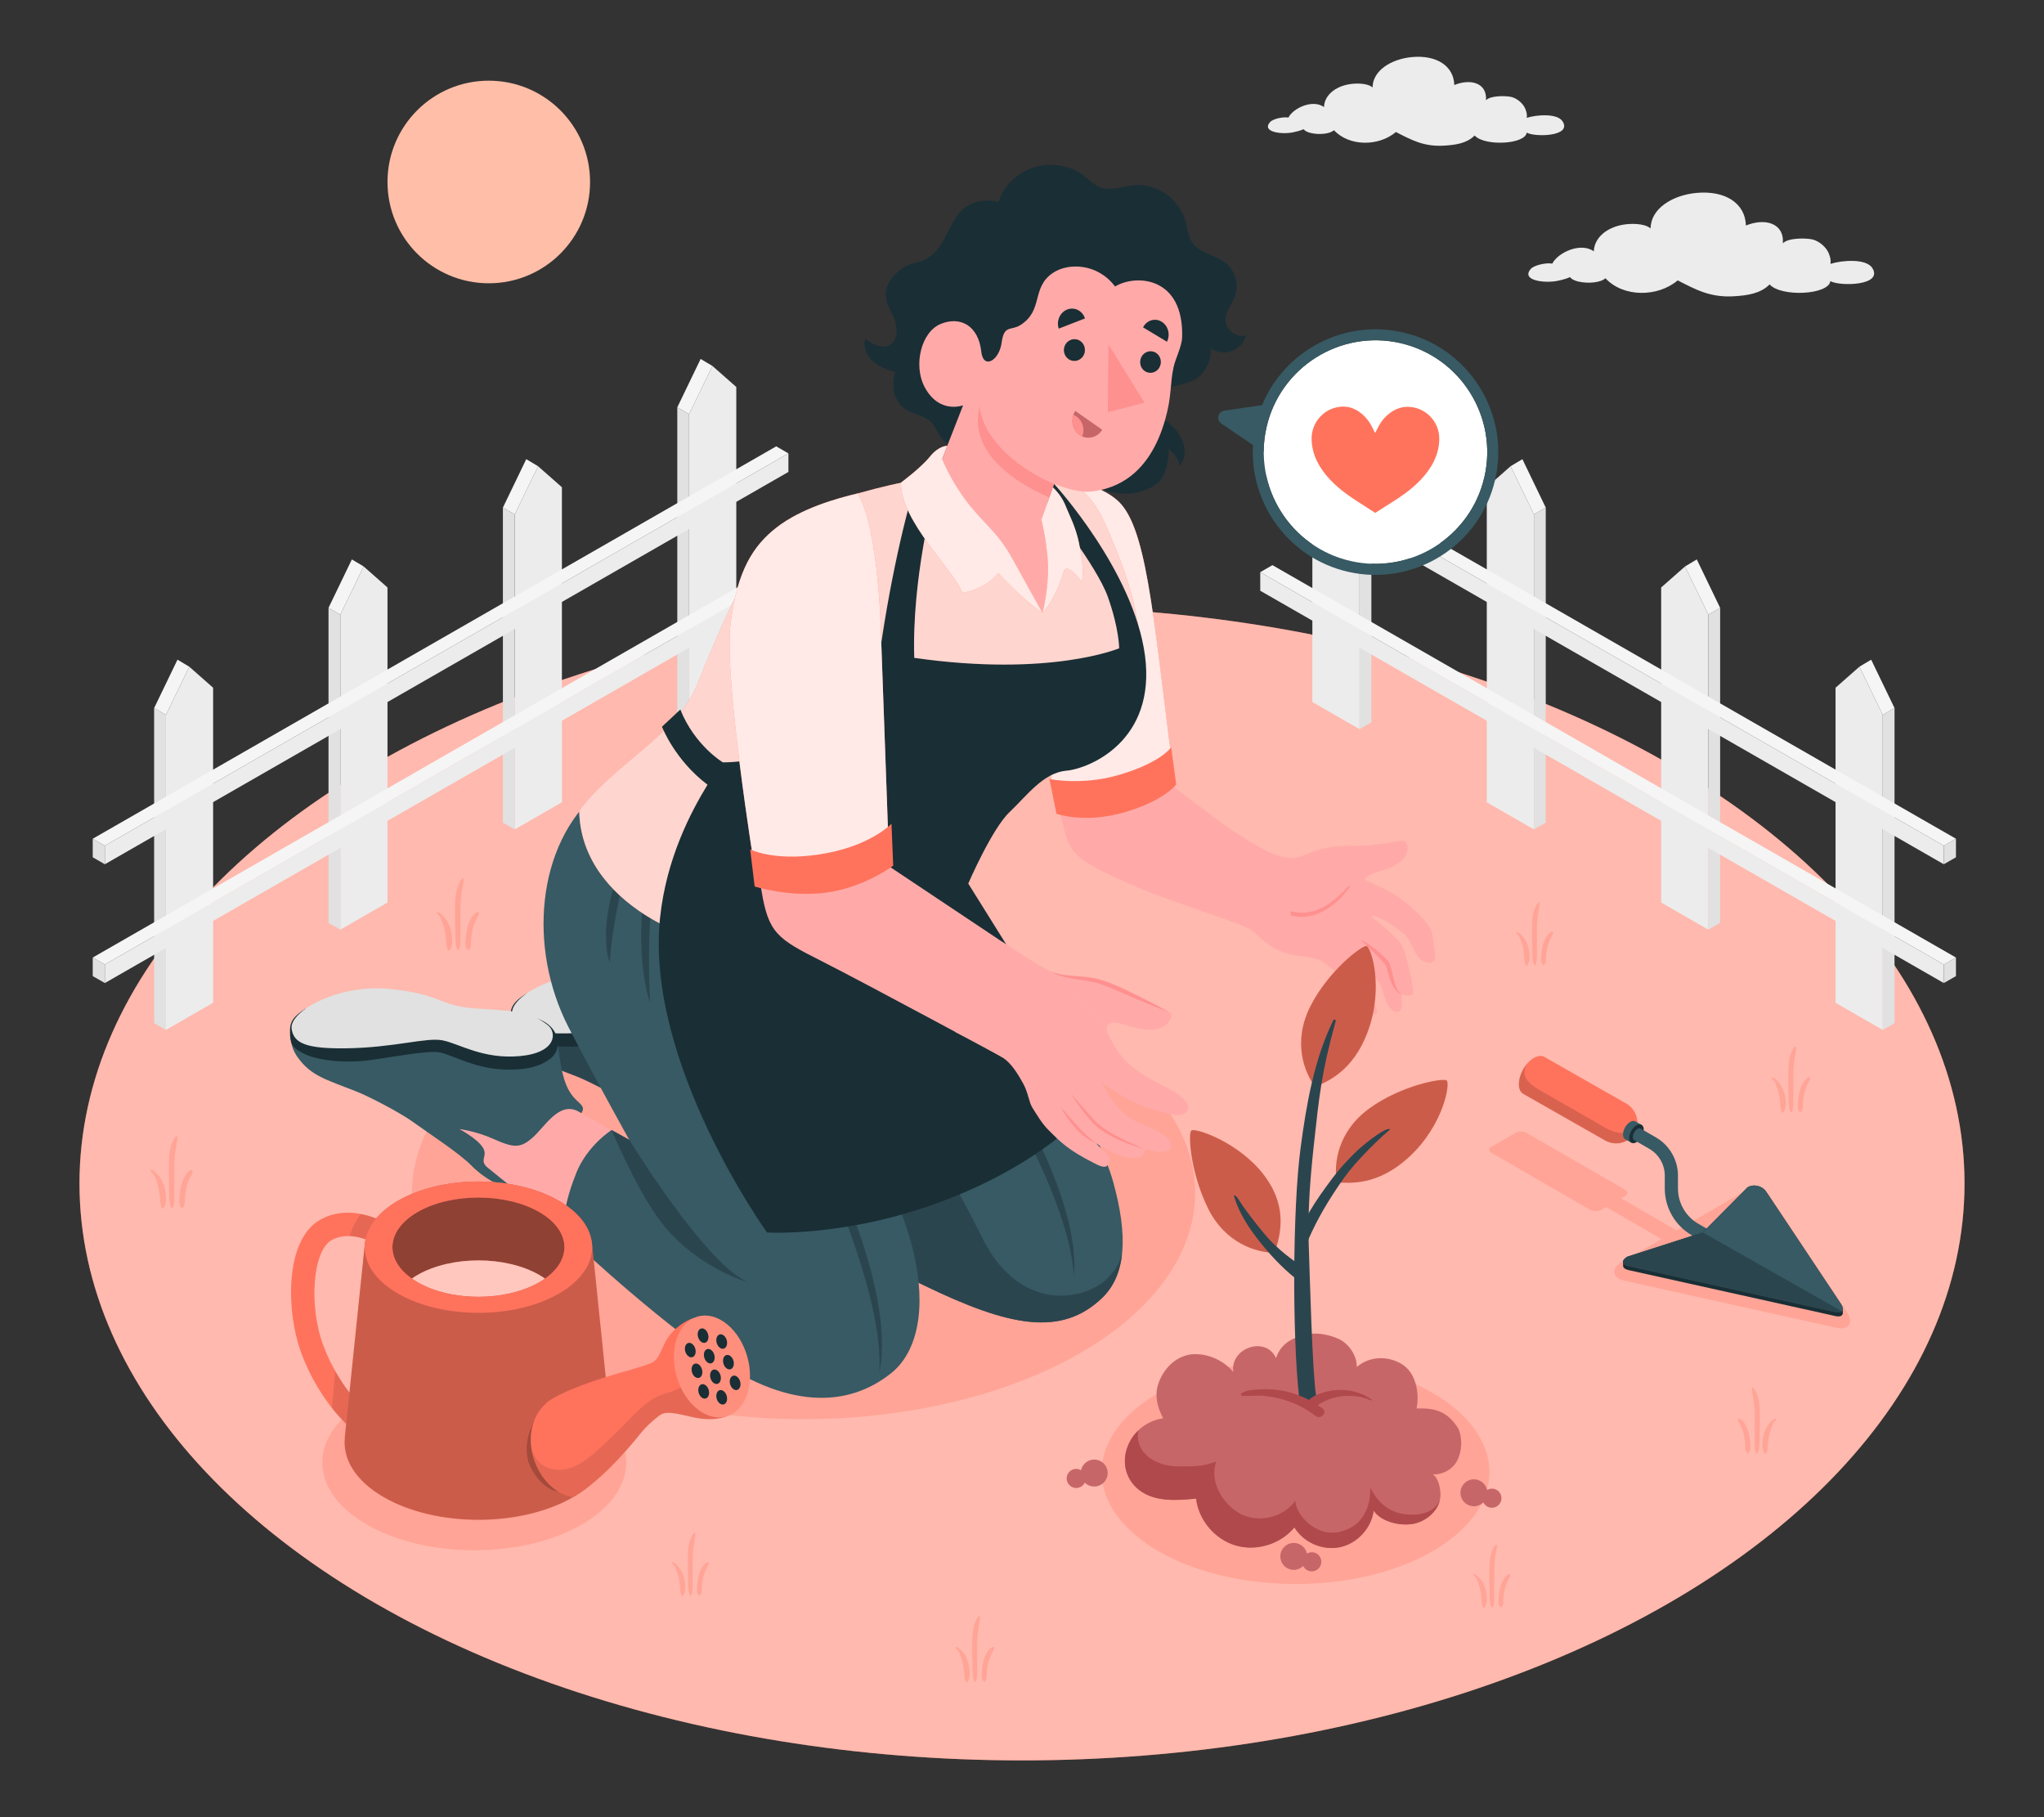 <?xml version="1.0" encoding="UTF-8"?>
<svg id="Layer_2" data-name="Layer 2" xmlns="http://www.w3.org/2000/svg" viewBox="0 0 540 480">
  <rect x="0" y="0" width="540" height="480" fill="#333333" stroke="none"/>
  <defs>
    <style>
      .cls-1 {
        fill: #b0494c;
      }

      .cls-1, .cls-2, .cls-3, .cls-4, .cls-5, .cls-6, .cls-7, .cls-8, .cls-9, .cls-10, .cls-11, .cls-12, .cls-13, .cls-14, .cls-15, .cls-16, .cls-17, .cls-18, .cls-19, .cls-20, .cls-21, .cls-22, .cls-23, .cls-24 {
        stroke-width: 0px;
      }

      .cls-2 {
        opacity: .85;
      }

      .cls-2, .cls-11, .cls-18, .cls-19, .cls-21, .cls-23 {
        fill: #fff;
      }

      .cls-3, .cls-5 {
        fill: #ff735d;
      }

      .cls-4 {
        fill: #375a64;
      }

      .cls-5, .cls-10, .cls-25 {
        opacity: .3;
      }

      .cls-6 {
        fill: #e1e1e1;
      }

      .cls-7 {
        fill: #ececec;
      }

      .cls-8 {
        fill: #ffbea7;
      }

      .cls-9 {
        fill: #2b454e;
      }

      .cls-11 {
        opacity: .5;
      }

      .cls-12 {
        fill: #c76668;
      }

      .cls-13 {
        fill: #f5f5f5;
      }

      .cls-14 {
        fill: none;
      }

      .cls-15, .cls-23 {
        opacity: .2;
      }

      .cls-16 {
        fill: #1a2e35;
      }

      .cls-17 {
        fill: #ff9090;
      }

      .cls-19 {
        opacity: .6;
      }

      .cls-20 {
        fill: #ffaaa8;
      }

      .cls-21 {
        opacity: .7;
      }

      .cls-22 {
        opacity: .15;
      }

      .cls-24 {
        opacity: .1;
      }
    </style>
  </defs>
  <g id="Layer_2-2" data-name="Layer 2">
    <g>
      <g>
        <g id="Field">
          <ellipse id="Grass" class="cls-3" cx="270" cy="312.62" rx="249" ry="152.38"/>
          <ellipse id="Grass-2" data-name="Grass" class="cls-11" cx="270" cy="312.62" rx="249" ry="152.38"/>
          <g class="cls-25">
            <g>
              <path class="cls-3" d="M43.33,313.25c-.28-.86-.65-1.71-1.21-2.43-.34-.44-.73-.84-1.15-1.2-.27-.23-.68-.62-1.06-.52-.11.03-.11.25-.05.32.25.34.63.56.85.92.19.3.29.66.41.99.32.88.64,1.77.81,2.7.17.85.29,1.69.35,2.55.03.43.06.84.11,1.27.05.42.16.75.29,1.15.04.13.27.36.41.21.75-.81.8-2.04.77-3.09-.04-.98-.23-1.94-.53-2.87Z"/>
              <path class="cls-3" d="M46.47,300.19c-1.82,2.24-1.83,5.49-1.85,8.25-.01,1.66,0,3.33.05,4.99.06,1.71-.09,3.7.45,5.33.06.19.44.56.57.21.53-1.46.33-3.39.36-4.93.03-1.64-.01-3.27-.01-4.91,0-1.48.05-2.96.22-4.43.16-1.39.47-2.75.65-4.13.02-.17-.26-.61-.45-.38Z"/>
              <path class="cls-3" d="M50.71,309.02c-.94.18-1.62,1.25-2.04,2.04-.38.71-.63,1.49-.83,2.27-.22.89-.33,1.8-.4,2.71-.08.99-.27,2.06.39,2.88.08.1.3.22.42.12.7-.59.53-1.75.59-2.58.07-.92.19-1.83.38-2.73.17-.78.44-1.5.75-2.23.3-.7.81-1.36.94-2.12.02-.11-.02-.39-.2-.35Z"/>
            </g>
            <g>
              <path class="cls-3" d="M118.92,245.12c-.28-.86-.65-1.71-1.21-2.43-.34-.44-.73-.84-1.15-1.2-.27-.23-.68-.62-1.06-.52-.11.03-.11.25-.05.32.25.34.63.56.85.92.19.3.29.66.41.99.32.88.64,1.77.81,2.7.17.85.29,1.69.35,2.55.03.43.06.84.11,1.27.05.42.16.75.29,1.15.04.13.27.36.41.21.75-.81.8-2.04.77-3.09-.04-.98-.23-1.94-.53-2.87Z"/>
              <path class="cls-3" d="M122.07,232.06c-1.82,2.24-1.83,5.49-1.85,8.25-.01,1.66,0,3.33.05,4.99.06,1.71-.09,3.7.45,5.33.06.19.44.56.57.21.53-1.46.33-3.39.36-4.93.03-1.64-.01-3.27-.01-4.91,0-1.48.05-2.96.22-4.43.16-1.39.47-2.75.65-4.13.02-.17-.26-.61-.45-.38Z"/>
              <path class="cls-3" d="M126.31,240.9c-.94.18-1.62,1.25-2.04,2.04-.38.71-.63,1.49-.83,2.27-.22.89-.33,1.8-.4,2.71-.08.99-.27,2.06.39,2.88.08.1.3.22.42.12.7-.59.53-1.75.59-2.58.07-.92.19-1.83.38-2.73.17-.78.44-1.5.75-2.23.3-.7.81-1.36.94-2.12.02-.11-.02-.39-.2-.35Z"/>
            </g>
            <g>
              <path class="cls-3" d="M180.58,416.32c-.24-.75-.57-1.5-1.06-2.13-.3-.38-.64-.73-1.01-1.05-.24-.2-.59-.54-.93-.45-.1.03-.09.22-.04.28.22.29.55.49.75.81.16.26.25.57.36.86.28.77.56,1.55.71,2.36.14.74.26,1.48.3,2.23.02.37.05.74.09,1.11.04.37.14.66.25,1.01.04.12.23.32.36.18.66-.71.7-1.78.67-2.7-.03-.86-.2-1.7-.46-2.51Z"/>
              <path class="cls-3" d="M183.33,404.9c-1.59,1.96-1.6,4.8-1.62,7.22-.01,1.45,0,2.91.05,4.37.06,1.5-.08,3.24.4,4.66.05.16.39.49.5.19.47-1.27.29-2.96.32-4.31.03-1.43-.01-2.86,0-4.3,0-1.3.05-2.59.19-3.88.14-1.21.42-2.4.57-3.62.02-.15-.23-.53-.39-.34Z"/>
              <path class="cls-3" d="M187.04,412.63c-.82.16-1.42,1.1-1.78,1.79-.33.62-.56,1.31-.72,1.99-.19.78-.29,1.57-.35,2.37-.07.86-.24,1.8.34,2.52.07.08.26.19.37.1.61-.52.46-1.53.51-2.26.06-.8.16-1.6.34-2.39.15-.68.39-1.32.66-1.95.26-.61.71-1.19.82-1.85.02-.1-.02-.34-.17-.31Z"/>
            </g>
            <g>
              <path class="cls-3" d="M392.34,419.46c-.24-.75-.57-1.5-1.06-2.13-.3-.38-.64-.73-1.01-1.05-.24-.2-.59-.54-.93-.45-.1.03-.09.22-.04.28.22.29.55.49.75.81.16.26.25.57.36.86.28.77.56,1.55.71,2.36.14.74.26,1.48.3,2.23.02.37.05.74.09,1.11.04.37.14.66.25,1.01.04.12.23.32.36.18.66-.71.7-1.78.67-2.7-.03-.86-.2-1.7-.46-2.51Z"/>
              <path class="cls-3" d="M395.09,408.04c-1.59,1.96-1.6,4.8-1.62,7.22-.01,1.45,0,2.91.05,4.37.06,1.5-.08,3.24.4,4.66.05.16.39.49.5.19.47-1.27.29-2.96.32-4.31.03-1.43-.01-2.86,0-4.3,0-1.3.05-2.59.19-3.88.14-1.21.42-2.4.57-3.62.02-.15-.23-.53-.39-.34Z"/>
              <path class="cls-3" d="M398.8,415.77c-.82.16-1.42,1.09-1.78,1.79-.33.62-.56,1.31-.72,1.99-.19.78-.29,1.57-.35,2.37-.07.86-.24,1.8.34,2.52.07.08.26.19.37.1.61-.52.46-1.53.51-2.26.06-.8.16-1.6.34-2.39.15-.68.39-1.32.66-1.95.26-.61.71-1.19.82-1.85.02-.1-.02-.34-.17-.31Z"/>
            </g>
            <g>
              <path class="cls-3" d="M466.1,378.53c.26-.79.59-1.57,1.1-2.22.31-.4.67-.77,1.05-1.1.25-.21.62-.57.97-.47.1.03.1.22.05.29-.23.31-.57.51-.78.84-.17.28-.26.6-.37.9-.29.81-.58,1.62-.75,2.46-.15.77-.27,1.55-.32,2.33-.02.39-.05.77-.1,1.16-.04.39-.14.69-.27,1.06-.04.12-.24.33-.38.19-.69-.74-.74-1.86-.7-2.83.03-.89.21-1.78.48-2.62Z"/>
              <path class="cls-3" d="M463.22,366.58c1.66,2.05,1.67,5.02,1.69,7.55.01,1.52,0,3.05-.05,4.57-.06,1.57.09,3.38-.41,4.88-.06.17-.41.52-.52.2-.49-1.33-.31-3.1-.33-4.51-.03-1.5.01-2.99,0-4.49,0-1.35-.05-2.71-.2-4.05-.15-1.27-.43-2.51-.59-3.78-.02-.15.24-.56.41-.35Z"/>
              <path class="cls-3" d="M459.35,374.67c.86.16,1.48,1.14,1.87,1.87.34.65.58,1.37.76,2.08.2.81.3,1.64.37,2.47.07.9.25,1.88-.36,2.64-.07.09-.27.2-.38.11-.64-.54-.48-1.6-.54-2.36-.06-.84-.17-1.68-.35-2.5-.16-.71-.4-1.38-.69-2.04-.27-.64-.74-1.24-.86-1.94-.02-.1.02-.35.18-.32Z"/>
            </g>
            <g>
              <path class="cls-3" d="M403.62,249.83c-.24-.75-.57-1.5-1.05-2.12-.3-.38-.64-.73-1-1.05-.24-.2-.59-.54-.93-.45-.1.03-.09.21-.04.28.22.29.55.49.74.8.16.26.25.57.36.86.28.77.55,1.55.71,2.35.14.74.25,1.47.3,2.23.02.37.05.73.09,1.11.04.37.14.66.25,1.01.04.12.23.32.36.18.65-.7.7-1.78.67-2.7-.03-.85-.2-1.69-.46-2.5Z"/>
              <path class="cls-3" d="M406.37,238.43c-1.59,1.96-1.6,4.79-1.62,7.2-.01,1.45,0,2.91.05,4.36.06,1.49-.08,3.23.4,4.65.05.16.39.49.5.19.46-1.27.29-2.96.32-4.3.03-1.43-.01-2.86,0-4.29,0-1.29.05-2.58.19-3.87.14-1.21.41-2.4.56-3.61.02-.15-.23-.53-.39-.33Z"/>
              <path class="cls-3" d="M410.07,246.14c-.82.16-1.41,1.09-1.78,1.78-.33.62-.55,1.3-.72,1.98-.19.77-.29,1.57-.35,2.36-.07.86-.24,1.8.34,2.52.07.08.26.19.37.1.61-.52.46-1.52.51-2.25.06-.8.16-1.6.34-2.38.15-.68.39-1.31.66-1.95.26-.61.71-1.18.82-1.85.02-.1-.02-.34-.17-.31Z"/>
            </g>
            <g>
              <path class="cls-3" d="M471.26,288.42c-.26-.79-.59-1.57-1.1-2.22-.31-.4-.67-.77-1.05-1.1-.25-.21-.62-.57-.97-.47-.1.03-.1.22-.05.29.23.31.57.51.78.84.17.28.26.6.37.9.29.81.58,1.62.75,2.46.15.77.27,1.55.32,2.33.02.39.05.77.1,1.16.04.39.14.69.27,1.06.04.12.24.33.38.19.69-.74.74-1.86.7-2.83-.03-.89-.21-1.78-.48-2.62Z"/>
              <path class="cls-3" d="M474.14,276.48c-1.66,2.05-1.67,5.02-1.69,7.55-.01,1.52,0,3.05.05,4.57.06,1.57-.09,3.38.41,4.88.06.17.41.52.52.2.49-1.33.31-3.1.33-4.51.03-1.5-.01-2.99,0-4.49,0-1.35.05-2.71.2-4.05.15-1.27.43-2.51.59-3.78.02-.15-.24-.56-.41-.35Z"/>
              <path class="cls-3" d="M478.02,284.56c-.86.16-1.48,1.14-1.87,1.87-.34.65-.58,1.37-.76,2.08-.2.81-.3,1.64-.37,2.47-.07.9-.25,1.88.36,2.64.07.09.27.2.38.11.64-.54.48-1.6.54-2.36.06-.84.17-1.68.35-2.5.16-.71.4-1.38.69-2.04.27-.64.74-1.24.86-1.94.02-.1-.02-.35-.18-.32Z"/>
            </g>
            <g>
              <path class="cls-3" d="M255.67,438.86c-.26-.79-.59-1.57-1.1-2.22-.31-.4-.67-.77-1.05-1.1-.25-.21-.62-.57-.97-.47-.1.03-.1.22-.05.29.23.31.57.51.78.84.17.28.26.6.37.9.29.81.58,1.62.75,2.47.15.77.27,1.55.32,2.33.02.39.05.77.1,1.16.04.39.14.69.27,1.06.04.12.24.33.38.19.69-.74.74-1.86.7-2.83-.03-.89-.21-1.78-.48-2.62Z"/>
              <path class="cls-3" d="M258.54,426.91c-1.66,2.05-1.67,5.02-1.69,7.55-.01,1.52,0,3.05.05,4.57.06,1.57-.09,3.38.41,4.88.06.17.41.52.52.2.49-1.33.31-3.1.33-4.51.03-1.5-.01-2.99,0-4.49,0-1.35.05-2.71.2-4.05.15-1.27.43-2.51.59-3.78.02-.15-.24-.56-.41-.35Z"/>
              <path class="cls-3" d="M262.42,435c-.86.16-1.48,1.14-1.87,1.87-.34.65-.58,1.37-.76,2.08-.2.81-.3,1.64-.37,2.47-.07.9-.25,1.88.36,2.64.07.09.27.2.38.11.64-.54.48-1.6.54-2.36.06-.84.17-1.68.35-2.5.16-.71.4-1.38.69-2.04.27-.64.74-1.24.86-1.94.02-.1-.02-.35-.18-.32Z"/>
            </g>
          </g>
        </g>
        <circle id="Sun" class="cls-8" cx="129.13" cy="48.07" r="26.76"/>
        <path id="Cloud" class="cls-7" d="M362.62,23.11c.01-4.43,4.86-7.51,10.36-8.03,6.48-.61,11.07,2.28,11.23,7.38,4.24-1.74,8.7-.62,8.37,4.03,1.1-1.27,5.22-1.23,6.7-.88,1.56.37,3.15,1.78,3.69,3.14.44,1.1.46,1.61.38,2.38,2.47-.81,8.09-1.3,9.49.96,2.5,4.03-7.49,4.16-9.5,2.94-.43,3.14-11.16,3.65-13.76.76-2.03,2.05-4.95,2.5-8.09,2.68-5.31.32-8.57-1.48-12.71-3.6-4.5,3.82-12.3,3.89-16.36-.48-1.04.98-3.89,1.28-6.17.73-1.5-.36-1.85-1-1.85-1-.8.37-1.76.62-2.76.83-2.94.62-8.42-.03-6.12-2.69.78-.9,3.65-1.48,4.86-1.2,1.28-2.53,6.44-4.92,9.4-2.78.11-3.06,2.91-5.45,6.85-6.06,1.32-.2,4.49-.38,5.99.87Z"/>
        <path id="Cloud-2" data-name="Cloud" class="cls-7" d="M436.07,60.33c.02-5.17,5.67-8.76,12.08-9.37,7.56-.71,12.92,2.66,13.1,8.61,4.94-2.03,10.15-.73,9.76,4.71,1.29-1.48,6.1-1.44,7.82-1.03,1.82.44,3.67,2.08,4.31,3.67.51,1.28.54,1.88.45,2.78,2.88-.94,9.44-1.52,11.07,1.12,2.92,4.71-8.74,4.85-11.09,3.43-.5,3.66-13.02,4.26-16.06.88-2.37,2.39-5.77,2.91-9.45,3.13-6.2.37-10-1.73-14.83-4.2-5.26,4.46-14.35,4.54-19.09-.56-1.21,1.14-4.54,1.49-7.2.86-1.75-.42-2.16-1.16-2.16-1.16-.94.43-2.06.72-3.22.97-3.44.72-9.83-.04-7.15-3.13.91-1.05,4.26-1.72,5.68-1.4,1.5-2.95,7.52-5.74,10.97-3.25.13-3.57,3.4-6.37,7.99-7.08,1.54-.24,5.24-.44,6.99,1.01Z"/>
        <g id="Fence">
          <g id="Fence-2" data-name="Fence">
            <g>
              <polygon class="cls-7" points="43.84 272.05 43.84 188.83 50.01 176.11 56.3 181.66 56.3 264.88 43.84 272.05"/>
              <polygon class="cls-6" points="43.84 188.83 40.72 187.03 40.72 270.26 43.84 272.05 43.84 188.83"/>
              <polygon class="cls-13" points="50.01 176.11 46.89 174.25 40.72 187.03 43.84 188.83 50.01 176.11"/>
            </g>
            <g>
              <polygon class="cls-7" points="89.91 245.57 89.91 162.35 96.08 149.63 102.37 155.18 102.37 238.4 89.91 245.57"/>
              <polygon class="cls-6" points="89.91 162.35 86.79 160.56 86.79 243.78 89.91 245.57 89.91 162.35"/>
              <polygon class="cls-13" points="96.08 149.63 92.96 147.77 86.79 160.56 89.91 162.35 96.08 149.63"/>
            </g>
            <g>
              <polygon class="cls-7" points="135.98 219.09 135.98 135.87 142.15 123.15 148.45 128.7 148.45 211.92 135.98 219.09"/>
              <polygon class="cls-6" points="135.98 135.87 132.86 134.08 132.86 217.3 135.98 219.09 135.98 135.87"/>
              <polygon class="cls-13" points="142.15 123.15 139.03 121.29 132.86 134.08 135.98 135.87 142.15 123.15"/>
            </g>
            <g>
              <polygon class="cls-7" points="182.05 192.61 182.05 109.39 188.22 96.67 194.52 102.22 194.52 185.44 182.05 192.61"/>
              <polygon class="cls-6" points="182.05 109.39 178.93 107.6 178.93 190.82 182.05 192.61 182.05 109.39"/>
              <polygon class="cls-13" points="188.22 96.67 185.1 94.81 178.93 107.6 182.05 109.39 188.22 96.67"/>
            </g>
            <g>
              <polygon class="cls-7" points="27.7 254.77 208.29 151.14 208.29 156.04 27.7 259.67 27.7 254.77"/>
              <polygon class="cls-6" points="27.7 254.77 24.5 252.93 24.5 257.83 27.7 259.67 27.7 254.77"/>
              <polygon class="cls-13" points="208.29 151.14 27.7 254.77 24.5 252.93 205.07 149.28 208.29 151.14"/>
            </g>
            <g>
              <polygon class="cls-7" points="27.7 223.39 208.29 119.76 208.29 124.66 27.7 228.29 27.7 223.39"/>
              <polygon class="cls-6" points="27.7 223.39 24.5 221.55 24.5 226.45 27.7 228.29 27.7 223.39"/>
              <polygon class="cls-13" points="208.29 119.76 27.7 223.39 24.5 221.55 205.07 117.9 208.29 119.76"/>
            </g>
          </g>
          <g id="Fence-3" data-name="Fence">
            <g>
              <polygon class="cls-7" points="497.4 272.05 497.4 188.83 491.23 176.11 484.93 181.66 484.93 264.88 497.4 272.05"/>
              <polygon class="cls-6" points="497.4 188.83 500.51 187.03 500.51 270.26 497.4 272.05 497.4 188.83"/>
              <polygon class="cls-13" points="491.23 176.11 494.34 174.25 500.51 187.03 497.4 188.83 491.23 176.11"/>
            </g>
            <g>
              <polygon class="cls-7" points="451.32 245.57 451.32 162.35 445.16 149.63 438.86 155.18 438.86 238.4 451.32 245.57"/>
              <polygon class="cls-6" points="451.32 162.35 454.44 160.56 454.44 243.78 451.32 245.57 451.32 162.35"/>
              <polygon class="cls-13" points="445.16 149.63 448.27 147.77 454.44 160.56 451.32 162.35 445.16 149.63"/>
            </g>
            <g>
              <polygon class="cls-7" points="405.25 219.09 405.25 135.87 399.08 123.15 392.79 128.7 392.79 211.92 405.25 219.09"/>
              <polygon class="cls-6" points="405.25 135.87 408.37 134.08 408.37 217.3 405.25 219.09 405.25 135.87"/>
              <polygon class="cls-13" points="399.08 123.15 402.2 121.29 408.37 134.08 405.25 135.87 399.08 123.15"/>
            </g>
            <g>
              <polygon class="cls-7" points="359.18 192.61 359.18 109.39 353.01 96.67 346.71 102.22 346.71 185.44 359.18 192.61"/>
              <polygon class="cls-6" points="359.18 109.39 362.3 107.6 362.3 190.82 359.18 192.61 359.18 109.39"/>
              <polygon class="cls-13" points="353.01 96.67 356.13 94.81 362.3 107.6 359.18 109.39 353.01 96.67"/>
            </g>
            <g>
              <polygon class="cls-7" points="513.53 254.77 332.94 151.14 332.94 156.04 513.53 259.67 513.53 254.77"/>
              <polygon class="cls-6" points="513.53 254.77 516.74 252.93 516.74 257.83 513.53 259.67 513.53 254.77"/>
              <polygon class="cls-13" points="332.94 151.14 513.53 254.77 516.74 252.93 336.16 149.28 332.94 151.14"/>
            </g>
            <g>
              <polygon class="cls-7" points="513.53 223.39 332.94 119.76 332.94 124.66 513.53 228.29 513.53 223.39"/>
              <polygon class="cls-6" points="513.53 223.39 516.74 221.55 516.74 226.45 513.53 228.29 513.53 223.39"/>
              <polygon class="cls-13" points="332.94 119.76 513.53 223.39 516.74 221.55 336.16 117.9 332.94 119.76"/>
            </g>
          </g>
        </g>
        <ellipse id="Shadow" class="cls-5" cx="125.29" cy="386.32" rx="40.14" ry="23.17"/>
        <ellipse id="Shadow-2" data-name="Shadow" class="cls-5" cx="342.27" cy="388.84" rx="51.2" ry="29.56"/>
        <ellipse id="Shadow-3" data-name="Shadow" class="cls-5" cx="212.28" cy="315.13" rx="103.46" ry="59.73"/>
        <path id="Shadow-4" data-name="Shadow" class="cls-5" d="M394.04,302.91l6.4-3.7c.77-.45,2.03-.45,2.8,0l26.14,15.09c.77.45.77,1.17,0,1.62l-1.1.63,14.69,8.48,18.06-10.43c.74-.43,1.6-.66,2.47-.66,1.71,0,3.28.83,4.2,2.22l20.37,30.58c.96,1.45.79,2.44.48,3.02-.22.42-.8,1.12-2.16,1.12-.33,0-.69-.04-1.08-.13l-56.32-12.51c-1.95-.43-2.39-1.47-2.48-2.05-.09-.58.02-1.7,1.75-2.7l10.72-6.19-14.69-8.48-1.34.77c-.77.45-2.03.45-2.8,0l-26.14-15.09c-.77-.45-.77-1.17,0-1.62Z"/>
        <g id="Character">
          <g id="Bottom">
            <g>
              <path class="cls-9" d="M192.86,309.16c-1.63,1.15-7-2.05-10.09-5.25-3.09-3.2-11.89-8.92-15.32-11.43-3.43-2.51-11.72-6.8-14.93-8.07-8.32-3.28-12.04-4.12-15.62-9.07-2.74-3.79-1.61-7.61-1.61-7.61,0,0,2.72,4.51,15.98,4.4,13.26-.11,20.66-2.79,25.26-1.42,4.59,1.37,16.33,6.7,25.33,1.5,2.8-1.62,2.19-4.82,1.16-5.33,1.88,1.43,2.23,3.18,2.55,5,.21,1.16.43,2.77.6,3.84.46,2.74,1.11,7.88,4.26,10.82,1.72,1.61,2.34,2.1,1.42,3.57l-19,19.06Z"/>
              <path class="cls-16" d="M138.93,262.55c-4.31,2.67-4.11,4.46-4.03,7.02s1.06,3.46,3.47,4.73c3.02,1.59,8.76,2.43,14.57,2.09,5.81-.34,18.17-3.16,21.68-2.31,3.5.85,9.08,4.11,16.34,4.46,7.26.34,10.48-1.21,12.55-2.73,2.26-1.65,2.07-3.87,2.07-3.87,0,0,.57-4.46-4.96-6.68-4.79-1.93-61.69-2.71-61.69-2.71Z"/>
              <path class="cls-20" d="M211.16,289.7c-5.19-2.96-9.03,4.14-12.24,6.9-3.23,2.79-4.88,2.73-10.4.26-4.6-2.05-8.9-2.56-8.9-2.56,0,0,4.55,2.39,6.14,4.78s-1.11,3.43,1.34,5.41c3.83,3.09,7.75,6.28,10.17,8.25l5.91,5.28,14.8,12.65,12.21-30.1-19.04-10.87Z"/>
              <path class="cls-6" d="M135.3,267.73c-.59-4.58,12.55-11.96,26.43-10.4,13.88,1.57,12.2,4.38,22.05,5.1,9.85.72,14.41.57,19.24,4.45,2.36,1.87,2.36,7.24-7.38,8.14-9.74.9-16.01-3.25-20.38-4.14-4.37-.9-12.77,1.94-25.75,2.09-10.44.12-13.73-1.37-14.22-5.24Z"/>
            </g>
            <g>
              <path class="cls-4" d="M134.6,313.1c-1.63,1.15-7-2.05-10.09-5.25s-11.89-8.92-15.32-11.43c-3.43-2.51-11.72-6.8-14.93-8.07-8.32-3.28-12.04-4.12-15.62-9.07-2.74-3.79-1.61-7.61-1.61-7.61,0,0,2.72,4.51,15.98,4.4,13.26-.11,20.66-2.79,25.26-1.42s16.33,6.7,25.33,1.5c2.8-1.62,2.19-4.82,1.16-5.33,1.88,1.43,2.23,3.18,2.55,5,.21,1.16.43,2.77.6,3.84.46,2.74,1.11,7.88,4.26,10.82,1.72,1.61,2.34,2.1,1.42,3.57l-19,19.06Z"/>
              <path class="cls-16" d="M80.67,266.49c-4.31,2.67-4.11,4.46-4.03,7.02.09,2.56,1.06,3.46,3.47,4.73,3.02,1.59,8.76,2.43,14.57,2.09,5.81-.34,18.17-3.16,21.68-2.31,3.5.85,9.08,4.11,16.34,4.46,7.26.34,10.48-1.21,12.55-2.73,2.26-1.65,2.07-3.87,2.07-3.87,0,0,.57-4.46-4.96-6.68-4.79-1.93-61.69-2.71-61.69-2.71Z"/>
              <path class="cls-20" d="M152.9,293.64c-5.19-2.96-9.03,4.14-12.24,6.9-3.23,2.79-4.88,2.73-10.4.26-4.6-2.05-8.9-2.56-8.9-2.56,0,0,4.55,2.39,6.14,4.78,1.59,2.38-1.11,3.43,1.34,5.41,3.83,3.09,7.75,6.28,10.17,8.25l5.91,5.28,14.8,12.65,12.21-30.1-19.04-10.87Z"/>
              <path class="cls-6" d="M77.04,271.67c-.59-4.58,12.55-11.96,26.43-10.4,13.88,1.57,12.2,4.38,22.05,5.1,9.85.72,14.41.57,19.24,4.45,2.36,1.87,2.36,7.24-7.38,8.14-9.74.9-16.01-3.25-20.38-4.14-4.37-.9-12.77,1.94-25.75,2.09-10.44.12-13.73-1.37-14.22-5.24Z"/>
            </g>
            <g id="Leg">
              <g>
                <path class="cls-4" d="M183.86,286.55c3.66-8.29,9.6-8.29,9.6-8.29l29.88,11.96s-67.96-51.95-66.7-60.44l85.43-11.71s45.27,69.84,52.01,94.09c3.98,14.3,3.43,24.58-2.94,30.68-10.78,10.32-24.58,7.55-47.01-3.33-22.69-11-58.41-27.95-58.41-27.95,0,0-7.64-11.93-1.87-25.01Z"/>
                <path class="cls-9" d="M182.93,288.99c.26-.81.57-1.62.93-2.44.23-.52.46-1,.71-1.45.07-.12.14-.23.2-.35.18-.32.36-.64.55-.93.07-.1.14-.19.2-.29.19-.28.38-.56.58-.82.06-.08.13-.15.19-.23.2-.25.41-.5.61-.72.05-.06.1-.1.16-.16.22-.23.43-.45.65-.65.05-.04.09-.07.14-.11.22-.2.44-.39.66-.56.04-.03.07-.05.11-.08.23-.17.45-.33.67-.47.03-.02.06-.03.09-.05.23-.14.45-.27.66-.39.02-.01.05-.02.07-.04.22-.11.43-.22.64-.31.02,0,.03-.01.05-.02.21-.09.41-.17.6-.24.01,0,.02,0,.03-.01.19-.07.38-.13.55-.17.01,0,.02,0,.04,0,.17-.05.33-.08.47-.11.02,0,.03,0,.04,0,.14-.03.26-.05.37-.07.02,0,.03,0,.05,0,.1-.01.19-.03.26-.03.02,0,.03,0,.05,0,.06,0,.11,0,.14-.01.03,0,.05,0,.06,0,0,0,0,0,0,0h0s0,0,0,0h0s4.31,1.73,4.31,1.73l25.57,10.24h0s0,0,0,0c0,0-6.13-9.02-11.53-18.64,0,0-.01-.02-.02-.03,0,0,0,0,0,0-.22-.39-.44-.78-.65-1.17,0,0-.01-.02-.02-.03-.01-.02-.02-.04-.03-.05-.21-.38-.41-.75-.62-1.13,0-.02-.02-.04-.03-.06-.97-1.79-1.89-3.57-2.72-5.29-.02-.04-.03-.07-.05-.11-.27-.56-.53-1.12-.78-1.67l33.67-23.56c.77,17.4-13.25,30.94-13.25,30.94,0,0,23.53,39.87,32.25,57.6,6.84,13.92,18.07,17.21,27.07,14.14,8.02-2.73,9.63-9.2,9.81-10.06-.51,4.87-2.21,8.79-5.29,11.74-10.78,10.32-24.58,7.55-47.01-3.33-22.68-11-58.39-27.94-58.41-27.95h0s-6.27-9.8-3.15-21.37c.11-.4.23-.8.36-1.2Z"/>
                <path class="cls-22" d="M215.02,301.37c-8.49-10.87-31.97-25.76-37.13-29.15,3.57-3.41,7.02-3.16,7.1-3.15h0s0,0,0,0h0l14.34,7.3,14.34,7.3s13.86,29.99,25.14,34.55c0,0-13.99-4.28-23.81-16.86Z"/>
              </g>
            </g>
            <g id="Le">
              <g>
                <path class="cls-4" d="M152.21,309.89c3-7.42,9.36-11.39,9.36-11.39l4.68,2.59s-9.56-17.14-16.04-29.73c-10.83-21.01-8.42-48.3,7.71-62.06l50.41,17.53,33.76-8.75c4.36,33.79-25,50.64-25,50.64,0,0,20.27,45.49,24.17,61.71,3.67,15.28,1.07,26.78-5.82,32.28-11.66,9.31-27.88,9.5-48.15-5-19.22-13.75-38.17-32.03-38.17-32.03,0,0-1.26-5,3.11-15.78Z"/>
                <path class="cls-9" d="M161.57,298.5l4.68,2.59h0s20.25,33.1,31.53,37.67c0,0-14.42-3.96-23.81-16.86-6.13-8.43-12.4-23.4-12.4-23.4Z"/>
              </g>
            </g>
            <path class="cls-9" d="M164.54,228.52c-.3.56-.57,1.14-.85,1.71-.26.58-.49,1.17-.73,1.76-.92,2.37-1.56,4.82-2.06,7.3-.46,2.49-.79,5-.81,7.54-.02,2.53.17,5.13,1.06,7.52.05-2.53.36-4.95.7-7.38.11-.61.21-1.21.28-1.82.09-.61.21-1.21.31-1.81.21-1.21.4-2.42.67-3.62.2-1.21.48-2.41.73-3.61l.39-1.8c.15-.59.28-1.19.41-1.8.6-2.39,1.12-4.78,2.21-7.04-.99.82-1.65,1.96-2.31,3.05ZM169.48,243.6c-.09,1.79-.11,3.58-.09,5.37.06,1.79.13,3.57.32,5.35.34,3.55.92,7.1,1.99,10.52-.15-3.57-.22-7.08-.24-10.6,0-.88.02-1.76.01-2.64,0-.88.03-1.75.05-2.63.04-1.75.08-3.5.2-5.25.17-3.49.5-6.97,1.01-10.42.53-3.45,1.26-6.87,2.47-10.23-2.05,2.94-3.33,6.4-4.19,9.88-.88,3.49-1.32,7.08-1.54,10.65ZM231.72,342.83c-1.23-6.51-3.16-12.85-5.37-19.07-2.26-6.2-4.8-12.28-7.63-18.23-2.82-5.95-5.87-11.78-9.23-17.44l7.63,18.15c2.48,6.06,4.92,12.13,7.11,18.28,1.12,3.07,2.15,6.16,3.13,9.27.46,1.56.97,3.11,1.4,4.68l.63,2.36c.21.79.45,1.57.61,2.36,1.51,6.33,2.61,12.77,2.33,19.36l.37-2.44c.06-.41.12-.82.16-1.23l.06-1.24.1-2.48-.09-2.48c-.14-3.31-.62-6.6-1.22-9.86ZM283.22,327.27c-.52-3.28-1.38-6.48-2.35-9.65-1.97-6.33-4.63-12.4-7.54-18.32-2.96-5.9-6.19-11.64-9.69-17.22-3.49-5.58-7.19-11.02-11.19-16.25l9.68,17.14c3.17,5.73,6.29,11.48,9.18,17.33,1.47,2.91,2.85,5.87,4.18,8.85.64,1.5,1.33,2.98,1.93,4.49l.89,2.27c.3.76.63,1.51.88,2.28,2.23,6.11,4.07,12.39,4.56,18.96l.08-2.47c0-.41.03-.83.02-1.24l-.09-1.24-.19-2.48-.37-2.45Z"/>
          </g>
          <g id="Top">
            <g>
              <g>
                <path class="cls-20" d="M362.48,242.1c.02-.06.08-.12.2-.16.17-.06.35,0,.52.05,2.69.9,4.78,2.46,7.02,4.15.62.47,1.26.99,1.7,1.64,1.36,2.02,2.07,5.6,4.8,6.42,1.25.37,2.67-.12,2.48-1.59-.19-1.43-.38-2.86-.57-4.29-.14-1.06-.29-2.15-.78-3.09-.96-1.84-2.91-3.59-4.41-5-1.69-1.59-3.5-3.07-5.51-4.24-2.24-1.31-4.68-2.23-6.97-3.46-.13-.07-.27-.15-.32-.29-.09-.25.15-.49.39-.63,1.28-.74,2.7-1.27,4.13-1.67,1.76-.5,3.49-1.21,4.89-2.43.6-.52,1.14-1.13,1.48-1.85.43-.92.48-2.06.02-2.99-.49-.99-1.56-.53-2.4-.4-1.08.17-2.16.34-3.24.5-2.08.31-4.17.56-6.27.6-3.77.08-7.62-.04-11.26,1.08-1.39.43-2.73,1.03-4.09,1.55-5.91,2.29-12.04-2.61-17.22-5.68-3.13-1.86-6.28-4.4-9.19-6.6-2.87-2.16-5.51-3.97-8.25-6.3,0,0-4.32-29.11-6.61-49.01-3.47-30.08-16.99-31.52-26-32.19l-8.85,22.14s3.35,18.91,8.03,45.27c3.25,18.26,4.69,27.68,7.2,30.88,2.25,2.87,5.89,5.14,18.16,10.29,9.94,4.17,26.88,9.14,29.34,11.1,1.07.86,2.01,1.87,3.06,2.73,2.41,1.98,5.57,3.35,8.66,3.8,2.82.41,5.36.34,7.8,2.3,2.18,1.76,4.41,3.62,5.88,6.04,1.59,2.65,2.08,5.73,5.33,6.92.61.22,1.92.63,2.11-.31.07-.33-.04-.67-.14-1-.29-.91-.58-1.83-.87-2.74-.48-1.52-.97-3.05-1.65-4.5-.79-1.7-1.84-3.26-3-4.74-.24-.3-.49-.64-.47-1.03,1.96,1.47,3.83,3.06,5.6,4.77,1.55,1.51,2.09,3.74,2.75,5.74.35,1.07.91,2.06,1.75,2.81.18.16.37.31.59.42,1.31.66,2.05-.34,2.05-1.58,0-.97,0-1.93,0-2.9.98.47,2.48.4,2.79.06.23-.26.22-.64.2-.87-.05-.72-.17-1.44-.3-2.15-.46-2.55-1.05-5.07-1.78-7.56-.28-.95-.59-1.91-1.12-2.74-.46-.71-1.07-1.3-1.67-1.89-1.07-1.04-2.15-2.06-3.28-3.04-.55-.48-1.12-.93-1.69-1.38-.22-.18-1.09-.65-1-.99Z"/>
                <path class="cls-17" d="M359.35,248.12c1.42.71,2.75,1.61,3.99,2.6,1.25,1.01,2.41,2.02,3.51,3.3.04.05.06.08.11.15.05.08.11.19.13.25l.1.29c.07.19.13.39.18.58.12.39.22.77.31,1.16l.53,2.29c.38,1.47.82,2.98,2.13,3.95-.76-.26-1.4-.85-1.89-1.5-.48-.67-.82-1.43-1.09-2.18-.29-.75-.49-1.52-.72-2.27-.11-.37-.21-.75-.33-1.11-.06-.18-.12-.36-.19-.54l-.1-.27s-.01,0-.01-.01l-.07-.08c-.94-1.12-2.11-2.23-3.2-3.33-1.12-1.09-2.23-2.19-3.4-3.27Z"/>
                <path class="cls-17" d="M309.61,207.43s-.12-.94-.33-2.57c-6.51-1.82-16.34,2.72-18.53,9.28,5.53-5.88,12.61-8.53,18.86-6.71Z"/>
                <path class="cls-17" d="M356.69,233.94c-.23.6-.65,1.08-1.02,1.53-.41.51-.82,1.03-1.26,1.49-.92.98-1.92,1.85-2.95,2.57-2.05,1.44-4.26,2.37-6.49,2.61-1.3.14-2.58.02-3.82-.33-.45-.13-.15-1.2.3-1.07,2.71.77,5.65.24,8.34-1.25,1.21-.67,2.38-1.52,3.49-2.5.54-.48,1.08-.96,1.6-1.47.55-.54,1.07-1.26,1.68-1.65.04-.03.15,0,.12.08Z"/>
              </g>
              <path class="cls-3" d="M309.61,201.49c-5.15-40.87-6.86-63.08-14.66-69.53-7.08-5.85-18.92-5.95-18.92-5.95l-8.79,23.14,10.98,59.03c12.46.63,23.38-1.42,31.4-6.69Z"/>
              <path class="cls-2" d="M309.61,201.49c-5.15-40.87-6.86-63.08-14.66-69.53-7.08-5.85-18.92-5.95-18.92-5.95l-8.79,23.14,10.98,59.03c12.46.63,23.38-1.42,31.4-6.69Z"/>
              <path class="cls-3" d="M277.27,205.79v.05s1.83,9.11,1.83,9.11c0,0,7.38,2.68,17.93-.37,10.55-3.05,13.7-7.35,13.7-7.35l-1.32-9.82s-2.85,4.2-14.25,7.41c-9.6,2.7-17.88.96-17.88.96Z"/>
            </g>
            <g>
              <path class="cls-3" d="M204.78,251.55c35.77,0,46.8-18.27,46.8-18.27,6.02-10.03,10.47-17.26,12.79-19.6,2.97-3,7.14-6.41,13.52-12.17,17.21-1.06,25.16-12.83,23.66-29.43-1.16-12.85-4.11-21.23-9.44-33.44-5.32-12.21-13.23-13.3-18.25-13.35-11.67-.12-22.07-2.03-47.28,5.06-1.27.61-4.23,1.43-6.8,2.45-18.38,7.32-24.06,19.69-35.69,48.21-5.43,13.32-21.7,20.51-31.07,33.14.38,23.89,29.39,37.41,51.76,37.41Z"/>
              <path class="cls-21" d="M204.78,251.55c35.77,0,46.8-18.27,46.8-18.27,6.02-10.03,10.47-17.26,12.79-19.6,2.97-3,7.14-6.41,13.52-12.17,17.21-1.06,25.16-12.83,23.66-29.43-1.16-12.85-4.11-21.23-9.44-33.44-5.32-12.21-13.23-13.3-18.25-13.35-11.67-.12-22.07-2.03-47.28,5.06-1.27.61-4.23,1.43-6.8,2.45-18.38,7.32-24.06,19.69-35.69,48.21-5.43,13.32-21.7,20.51-31.07,33.14.38,23.89,29.39,37.41,51.76,37.41Z"/>
              <path class="cls-5" d="M264.54,203.95c-12.61,4.45-31.82,2.01-37.13-14.12-.89,13.98,18,26.58,37.13,14.12Z"/>
            </g>
            <g id="Head">
              <path class="cls-16" d="M325.16,80.45c.38-.67.76-1.34,1.03-2.04,1.21-3.08.19-6.88-2.38-8.95-2.73-2.19-6.86-2.53-8.84-5.41-1.16-1.69-1.28-3.87-1.84-5.85-1.62-5.73-7.66-9.85-13.58-9.28-2.81.27-5.65,1.46-8.37.7-2.53-.72-4.06-2.97-6.29-4.2-3.76-2.07-8.42-2.48-12.45-1-4.03,1.48-7.34,4.86-8.65,8.95,0,0-3.88-1.27-7.79.8-3.29,1.74-4.71,5.61-6.49,8.88-1.17,2.14-2.82,4.35-5.06,5.46-2.3,1.14-4.39.95-6.55,2.69-1.99,1.6-3.79,3.76-3.88,6.31-.09,2.46,1.41,4.66,2.3,6.96.89,2.3.89,5.45-1.27,6.65-2.04,1.14-4.53-.23-6.45-1.55-.68,2.08.37,4.42,2.01,5.87,1.65,1.45,3.78,2.18,5.87,2.84-.97,3.12-.46,6.4,1.29,8.52,2.59,3.15,6.66,2.23,8.95,5.61.84,1.25,1.41,2.69,2.43,3.8,2.01,2.19,5.28,2.6,8.26,2.57,2.25-.02,4.63-.29,6.84.25,2.11.51,2.17,2,3.38,3.64,2.24,3.05,6.4,4.09,10.17,3.77,2.28-.2,4.57-.81,6.81-.38,2.46.46,4.52,2.1,6.8,3.13,3.84,1.73,8.43,1.6,12.22-.19,1.91-.9,3.12-1.99,4-3.93.38-.84,1.81-6.01.69-6.6,1.75.93,3.02,2.7,3.35,4.65,1.28-1.61,1.55-3.88,1-5.86-.55-1.98-1.84-3.7-3.37-5.07-.95-.85-2.01-1.59-2.85-2.55-.84-.96-1.46-2.21-1.3-3.48.16-1.26,1.07-2.33,2.16-2.99,3.05-1.85,6.98-1.34,9.68-3.89,1.96-1.85,3.04-4.58,2.88-7.26,1.59,1.12,3.74,1.4,5.57.72,1.83-.67,3.28-2.28,3.77-4.16-2.58.77-5.58-1.54-5.49-4.23.04-1.42.76-2.66,1.47-3.91Z"/>
              <g>
                <path class="cls-20" d="M312.29,89.22c-.08,2.29-1.75,5.51-2.24,7.76-.99,4.47-.43,7.54-2.21,13.81-4.31,15.22-13.53,18.08-18.27,18.87-2.96.49-5.39.25-11.08-1.81l-3.35,9.46s7.82,9.62.27,24.55c-6.2-5.89-12.6-13.88-12.6-13.88-10.2-11.44-16.98-18.93-16.98-18.93l8.61-21.99s-6.3,2.45-10.18-4.85c-3-5.66-.96-14.55,4.32-16.67,5.26-2.11,9.93.6,10.66,7.33.51,4.79,4.73,2.46,5.38-2.37.65-4.81,2.44-3.05,4.94-4.62,6.22-3.94,2.79-9.92,8.66-13.83,3.9-2.6,11.62-2.64,16.37,3.63,5.47-3.33,18.25-2.67,17.71,13.54Z"/>
                <path class="cls-12" d="M284.07,108.54l7.13,4.99c-1.34,2.12-4.01,2.73-5.99,1.36-1.97-1.38-2.49-4.22-1.14-6.35Z"/>
                <path class="cls-17" d="M283.59,109.58c-.65,1.94-.04,4.15,1.62,5.31.22.15.45.27.68.37.08-.19.16-.39.21-.59.52-2.15-.59-4.29-2.51-5.09Z"/>
                <path class="cls-16" d="M286.6,92.9c-.24,1.57-1.67,2.65-3.19,2.41-1.52-.24-2.55-1.71-2.31-3.28.24-1.57,1.67-2.65,3.19-2.41,1.52.24,2.54,1.71,2.3,3.28Z"/>
                <path class="cls-16" d="M306.65,96.06c-.24,1.56-1.65,2.63-3.14,2.39-1.49-.24-2.51-1.69-2.26-3.25.24-1.56,1.65-2.63,3.14-2.39,1.49.24,2.5,1.69,2.26,3.25Z"/>
                <g>
                  <path class="cls-16" d="M286.64,84.11l-6.94,2.7c-.67-2.05.34-4.32,2.26-5.06,1.92-.74,4.01.31,4.68,2.36Z"/>
                  <path class="cls-16" d="M308.3,90.27l-6.32-3.8c.96-1.88,3.16-2.56,4.9-1.5,1.74,1.05,2.37,3.42,1.42,5.3Z"/>
                  <polygon class="cls-17" points="292.84 90.96 292.66 108.89 302.37 106.37 292.84 90.96"/>
                </g>
                <path class="cls-17" d="M278.5,127.84c-10.99-4.62-19-12.92-19.69-20.57.02.75-2.12,5.97,2.44,12.53,5.04,7.26,15.98,11.61,15.98,11.61l1.27-3.58Z"/>
              </g>
            </g>
            <path class="cls-16" d="M281.73,203.58c6.16-.59,23.71-7.88,20.77-30.34-2.94-22.45-24-45.4-24-45.4l-1.83,5.16s12.99,16.23,16,24.63c3,8.4,3,13.61,3,13.61,0,0-18.16,7.69-54.14,2.53-.65-21.04,5.19-42.8,5.19-42.8l-.88-1.94,1.04-2.66-4.7.43c-3.48,10.49-8.37,32.72-10.74,53.51-13.96,21.7-40.48,21.06-40.48,21.06,0,0-7.42-4.42-11.23-13.95l-4.84,4.54s3.34,8.76,12.03,15.32c-4.22,6.89-10.89,19.32-12.55,35.23-3.97,38.24,28.27,83.04,28.27,83.04,0,0,22.14,1.43,48.73-9.18,26.58-10.61,37.07-24.31,37.07-24.31,0,0-9.29-21.24-17.4-34.26-8.11-13.01-15.24-24.41-15.24-24.41,0,0,6.21-14.41,10.88-18.85,4.68-4.44,8.89-10.39,15.05-10.98Z"/>
            <path class="cls-3" d="M285.13,143.74c-1.04-4.91-2.51-7.31-3.53-9.92-.75-1.93-1.94-3.65-3.43-5.08l-3.04,8.57s1.96,7.76,1.73,14.14c-.22,6.13-1.46,10.42-1.46,10.42,0,0,3.33-3.11,5.6-10.85.82-2.77,4.77,2.63,4.77,2.63,0,0,.99-2.11-.66-9.9ZM255.2,132.2c-4.34-5.79-6.3-10.99-6.3-10.99l1.35-3.45s-2.24-.06-4.58,2.87c-2.34,2.92-7.64,6.85-7.64,6.85-.23,10.13,14.28,23.48,16.21,29.12,6.7-1.16,9.47-5.21,9.47-5.21,0,0,7.06,7.57,11.7,10.47,0,0-2.31-4.07-8.09-14.55-3.78-6.85-7.79-9.31-12.13-15.11Z"/>
            <path class="cls-2" d="M285.13,143.74c-1.04-4.91-2.51-7.31-3.53-9.92-.75-1.93-1.94-3.65-3.43-5.08l-3.04,8.57s1.96,7.76,1.73,14.14c-.22,6.13-1.46,10.42-1.46,10.42,0,0,3.33-3.11,5.6-10.85.82-2.77,4.77,2.63,4.77,2.63,0,0,.99-2.11-.66-9.9ZM255.2,132.2c-4.34-5.79-6.3-10.99-6.3-10.99l1.35-3.45s-2.24-.06-4.58,2.87c-2.34,2.92-7.64,6.85-7.64,6.85-.23,10.13,14.28,23.48,16.21,29.12,6.7-1.16,9.47-5.21,9.47-5.21,0,0,7.06,7.57,11.7,10.47,0,0-2.31-4.07-8.09-14.55-3.78-6.85-7.79-9.31-12.13-15.11Z"/>
            <g>
              <path class="cls-20" d="M226.51,133.04c-13.59-.86-29.99,11.02-32.55,31.23-2.04,16.14,5.81,62.44,7.21,70.95,1.84,11.23,4.19,12.76,15.8,18.61,11.6,5.86,50.24,26.72,50.24,26.72l15.77-19.63-49.24-32.85-1.53-62.14s-2.44-27.33-5.7-32.89Z"/>
              <g>
                <path class="cls-3" d="M226.59,130.34c-5.35,1.26-14.91,3.9-21.46,9.02-5.99,4.68-10.41,11.19-12.15,25.58-1.74,14.39,6.35,64.2,6.35,64.2,0,0,19.32,5.8,35.45-4.86l-1.96-54.63s-.39-29.62-6.22-39.3Z"/>
                <path class="cls-2" d="M226.59,130.34c-5.35,1.26-14.91,3.9-21.46,9.02-5.99,4.68-10.41,11.19-12.15,25.58-1.74,14.39,6.35,64.2,6.35,64.2,0,0,19.32,5.8,35.45-4.86l-1.96-54.63s-.39-29.62-6.22-39.3Z"/>
                <path class="cls-3" d="M235.52,217.57s-5.74,6.21-19.53,8.19c-11.83,1.7-17.8-1.4-17.8-1.4l1.18,9.8s9.3,2.98,19.2,1.58c9.9-1.4,17.4-7.08,17.4-7.08l-.45-11.09Z"/>
              </g>
              <g>
                <path class="cls-20" d="M277.59,256.61c3.57,1.81,8.14,1.48,11.93,2.43,3.29.83,6.45,2.41,9.54,3.8,3.26,1.47,6.48,3.03,9.74,4.48.82.36.72,1.27.36,1.99-.66,1.34-2.07,2.2-3.53,2.52-1.46.32-2.99.16-4.46-.11-1.32-.24-2.62-.57-3.89-.98-1.33-.43-4.48-1.48-4.85.64l-14.84-14.77Z"/>
                <path class="cls-17" d="M277.59,256.61c2.41,1.47,5.31,1.82,8.02,2.23,1.36.23,2.72.41,4.01.78,1.3.36,2.59.82,3.85,1.35,2.53,1.04,5.05,2.23,7.61,3.28,2.56,1.07,5.12,2.13,7.73,3.07-2.42-1.38-4.89-2.63-7.37-3.88-2.48-1.24-4.95-2.45-7.54-3.54-1.3-.52-2.63-1-4.01-1.33-1.39-.33-2.79-.51-4.18-.61-1.39-.11-2.76-.2-4.12-.39-1.37-.15-2.7-.47-4-.97Z"/>
                <g>
                  <path class="cls-20" d="M264.81,248.81s7.83,5.3,12.78,7.81l14.84,14.77c-.27,1.54,1.49,3.92,2.21,5.2,3.97,7.12,12.86,9.74,16.49,12.41,3.63,2.67,3.29,4.36,1.43,5.31-1.86.95-9.55-1.5-13.17-3.25-3.62-1.75-8.27-4.99-8.27-4.99,0,0,3.11,6.47,7.39,9.2,4.28,2.73,9.55,3.42,10.78,6.88.73,2.04-2.02,2.14-3.34,2.09-.9-.03-3.47-.65-3.47-.65.11.85-.68,1.77-1.12,2.02-.47.26-1.64.34-2.18.3-3.61-.25-7.2-2.39-9.66-3.92,1.67,1.75,2.97,2.4,3.52,3.79.3.77.03,1.65-.6,2.19-.74.63-2.28-.18-3.15-.61-7.06-3.55-9.16-5.7-12.46-9.04-1.56-1.58-2.89-3.82-4.07-5.7-.97-1.55-1.1-3.96-2.44-6.39-1.34-2.43-3.17-5.52-5.56-6.95-5.5-3.28-12.43-6.71-12.43-6.71,0,0-.15-15.08,12.46-23.76Z"/>
                  <path class="cls-17" d="M302.5,303.59c-3.82-1.75-7.75-3.32-11.11-5.74-1.7-1.18-3.05-2.72-4.41-4.33l-4.12-4.76c1.09,1.81,2.3,3.53,3.59,5.2,1.31,1.61,2.67,3.35,4.48,4.54,3.53,2.45,7.55,3.9,11.58,5.09Z"/>
                  <path class="cls-17" d="M289.54,301.99c-1.72-1.42-3.34-2.85-4.79-4.49-1.52-1.57-2.85-3.31-4.41-4.92,1,2,2.32,3.8,3.81,5.48,1.55,1.6,3.31,3.09,5.39,3.93Z"/>
                </g>
              </g>
            </g>
          </g>
        </g>
        <g id="Watering_Can" data-name="Watering Can">
          <g>
            <g>
              <path class="cls-3" d="M91.42,376.08l4.14-4.56c-.06-.05-6.19-5.75-10.05-15.86-4.01-10.5-2.94-25.19,2.05-28.06,5.28-3.05,12.1,1.2,12.17,1.24l3.35-5.16c-.4-.26-10.01-6.37-18.6-1.42-9.29,5.36-9.01,24.34-4.72,35.59,4.41,11.56,11.38,17.96,11.67,18.23Z"/>
              <path class="cls-24" d="M95.32,320.66c-1.01,1.36-2.17,3.32-2.94,5.85,3.87.17,7.29,2.29,7.33,2.32l3.35-5.16c-.23-.15-3.44-2.19-7.75-3.01ZM88.55,362.13c-.32,3.66-.62,7.05-.86,9.79,2.05,2.61,3.59,4.03,3.73,4.16l4.14-4.56s-3.6-3.35-7-9.38Z"/>
            </g>
            <path class="cls-3" d="M91.12,379.74h-.04s5.32-51.32,5.32-51.32c.01-.01.02-.02.04-.03.42-4.09,3.31-8.1,8.73-11.22,11.73-6.77,30.75-6.76,42.49.02,5.41,3.12,8.29,7.14,8.71,11.23.01.01.02.02.03.03l5.28,51.32h-.04c.61,5.64-2.79,11.4-10.26,15.71-13.82,7.97-36.21,7.96-50.02-.02-7.47-4.32-10.86-10.08-10.25-15.72Z"/>
            <path class="cls-15" d="M91.12,379.74h-.04s5.32-51.32,5.32-51.32c.01-.01.02-.02.04-.03.42-4.09,3.31-8.1,8.73-11.22,11.73-6.77,30.75-6.76,42.49.02,5.41,3.12,8.29,7.14,8.71,11.23.01.01.02.02.03.03l5.28,51.32h-.04c.61,5.64-2.79,11.4-10.26,15.71-13.82,7.97-36.21,7.96-50.02-.02-7.47-4.32-10.86-10.08-10.25-15.72Z"/>
            <path class="cls-10" d="M110.32,338.69c8.88,5.13,23.25,5.13,32.14.01,8.87-5.11,8.87-13.42,0-18.55-8.88-5.11-23.25-5.12-32.14-.01-8.87,5.12-8.87,13.43,0,18.55Z"/>
            <path class="cls-3" d="M110.33,336.75c-.54.31-1.05.64-1.53.98.47.33.98.66,1.52.97,8.88,5.13,23.25,5.13,32.14.01.54-.31,1.05-.64,1.53-.97-.47-.34-.98-.66-1.52-.97-8.88-5.11-23.25-5.12-32.14-.01Z"/>
            <path class="cls-19" d="M110.33,336.75c-.54.31-1.05.64-1.53.98.47.33.98.66,1.52.97,8.88,5.13,23.25,5.13,32.14.01.54-.31,1.05-.64,1.53-.97-.47-.34-.98-.66-1.52-.97-8.88-5.11-23.25-5.12-32.14-.01Z"/>
            <path class="cls-15" d="M147.49,394c-6.41-4.21-8.61-12.96-6.3-18.85,0,0-3.88,6.77-.96,12.52,3.03,5.97,7.26,6.33,7.26,6.33Z"/>
            <path class="cls-3" d="M105.15,341.69c11.73,6.78,30.75,6.78,42.49.02,11.73-6.77,11.74-17.76.01-24.53-11.74-6.78-30.76-6.78-42.49-.02-11.75,6.77-11.75,17.76-.01,24.53ZM110.33,320.15c8.88-5.11,23.26-5.1,32.14.01,8.86,5.13,8.86,13.44,0,18.55-8.88,5.12-23.26,5.12-32.14-.01-8.86-5.11-8.86-13.42,0-18.55Z"/>
            <g>
              <path class="cls-3" d="M144.38,370.55s2.53-2.63,15.42-6.73c3.94-1.25,10-2.8,12.27-3.79,2.27-.99,2.62-4.01,4.32-6.61,1.7-2.59,4.82-4.68,6.85-5.27l9.08,25.81s-3.39,1.7-9.05.43c-5.25-1.18-7.23-1.73-8.97-.57-1.8,1.36-3.56,2.94-5.02,4.75-4.58,5.68-11.15,13-17.91,16.9-9.72-1.61-15.56-17.19-6.99-24.92Z"/>
              <path class="cls-3" d="M184.17,372.15c-5.11-4.11-7.49-12.46-5.33-18.65,2.17-6.19,8.06-7.87,13.17-3.76,5.11,4.11,7.49,12.46,5.33,18.65-2.17,6.19-8.06,7.87-13.17,3.76Z"/>
              <path class="cls-23" d="M184.17,372.15c-5.11-4.11-7.49-12.46-5.33-18.65,2.17-6.19,8.06-7.87,13.17-3.76,5.11,4.11,7.49,12.46,5.33,18.65-2.17,6.19-8.06,7.87-13.17,3.76Z"/>
              <path class="cls-24" d="M140.41,382.51c.87,6.2,5.23,12.02,10.97,12.96,6.76-3.89,13.32-11.21,17.91-16.89,1.46-1.82,3.22-3.4,5.02-4.75,1.74-1.17,3.72-.61,8.97.57,5.14,1.16,8.42-.15,8.97-.4-2.48.88-5.39.32-8.08-1.85-1.8-1.45-3.28-3.43-4.32-5.67-1.79.98-3.36,1.4-4.73,1.83-4.46,1.37-7.71,5.61-12.47,10.23-4.74,4.62-9.89,9.94-15.16,9.71-4.8-.2-6.37-3.27-7.08-5.74Z"/>
              <g>
                <path class="cls-16" d="M185.19,354.39c-.73-.58-1.06-1.77-.76-2.65.31-.88,1.14-1.12,1.87-.53.72.58,1.06,1.77.76,2.65-.31.88-1.14,1.12-1.87.53Z"/>
                <path class="cls-16" d="M186.83,359.82c-.72-.58-1.06-1.77-.76-2.65.31-.88,1.14-1.12,1.87-.53.72.58,1.06,1.77.76,2.65-.31.88-1.14,1.12-1.87.53Z"/>
                <path class="cls-16" d="M188.47,365.25c-.73-.58-1.06-1.77-.76-2.65.31-.88,1.14-1.12,1.87-.53.73.58,1.06,1.77.76,2.65-.31.88-1.14,1.12-1.87.53Z"/>
                <path class="cls-16" d="M190.11,370.68c-.73-.58-1.06-1.77-.76-2.65.31-.88,1.14-1.12,1.87-.53.73.58,1.06,1.77.76,2.65-.31.88-1.14,1.12-1.87.53Z"/>
                <path class="cls-16" d="M181.81,358.21c-.72-.58-1.06-1.77-.76-2.65.31-.88,1.14-1.12,1.87-.53.72.58,1.06,1.77.76,2.65-.31.88-1.14,1.12-1.87.53Z"/>
                <path class="cls-16" d="M190.11,355.95c-.72-.58-1.06-1.77-.76-2.65.31-.88,1.14-1.12,1.87-.53.73.58,1.06,1.77.76,2.65-.31.88-1.14,1.12-1.87.53Z"/>
                <path class="cls-16" d="M183.58,363.67c-.73-.58-1.06-1.77-.76-2.65.31-.88,1.14-1.12,1.87-.53.72.58,1.06,1.77.76,2.65-.31.88-1.14,1.12-1.87.53Z"/>
                <path class="cls-16" d="M191.89,361.4c-.73-.58-1.06-1.77-.76-2.65.31-.88,1.14-1.12,1.87-.53.73.58,1.06,1.77.76,2.65-.31.88-1.14,1.12-1.87.53Z"/>
                <path class="cls-16" d="M185.35,369.12c-.73-.58-1.06-1.77-.76-2.65.31-.88,1.14-1.12,1.87-.53.73.58,1.06,1.77.76,2.65-.31.88-1.14,1.12-1.87.53Z"/>
                <path class="cls-16" d="M193.66,366.86c-.73-.58-1.06-1.77-.76-2.65.31-.88,1.14-1.12,1.87-.53.72.58,1.06,1.77.76,2.65-.31.88-1.14,1.12-1.87.53Z"/>
              </g>
            </g>
          </g>
        </g>
        <g id="Trowel">
          <path class="cls-3" d="M401.25,286.38c0,1.28.47,2.17,1.21,2.58l21.57,12.28c2.79,1.59,6.29.69,7.83-2.01,1.53-2.7.52-6.17-2.27-7.76l-21.55-12.27c-.72-.43-1.73-.38-2.84.27-2.19,1.28-3.95,4.38-3.93,6.91Z"/>
          <path class="cls-22" d="M401.25,286.38c-.01-1.95,1.03-4.22,2.51-5.75-1.61,2.31-1.84,4.51,3,7.31,4.86,2.81,15.57,8.95,17.65,10.12,2.07,1.17,6.06,2.44,8.12-1.25-.04.83-.25,1.65-.69,2.41-1.53,2.7-5.04,3.6-7.83,2.01l-21.56-12.28c-.74-.41-1.2-1.3-1.21-2.58Z"/>
          <g>
            <path class="cls-4" d="M430.68,296.34c-1.06.62-1.91,2.12-1.9,3.34,0,.62.23,1.05.58,1.25l1.62.91,2.68-4.72-1.62-.91c-.35-.21-.84-.18-1.37.13Z"/>
            <path class="cls-16" d="M430.42,300.6c0,1.23.87,1.72,1.93,1.1,1.06-.62,1.91-2.12,1.9-3.34,0-1.23-.87-1.72-1.93-1.1-1.06.62-1.91,2.12-1.9,3.34Z"/>
          </g>
          <path class="cls-4" d="M431.36,300.34c0-.79.54-1.75,1.22-2.15.37-.21.69-.22.92-.05l3.96,2.29c3.61,2.08,5.84,5.96,5.84,10.12v3.4c0,3.83,2.06,7.39,5.37,9.3l3.2,1.85-1.74,3.02-3.2-1.85c-4.39-2.53-7.11-7.25-7.11-12.32v-3.4c0-2.92-1.57-5.64-4.1-7.1l-3.99-2.3s0,0,0,0h0s0,0,0,0c-.22-.13-.36-.4-.36-.79Z"/>
          <path class="cls-16" d="M429.93,331.95l19.92-6.41,11.81-11.91c1.67-.96,3.88-.44,4.95,1.16l19.74,29.63c.35.52.51.98.51,1.34,0,.18-.01.88-.01,1.05,0,.75-.7,1.1-1.97.82l-54.56-12.12c-1.01-.22-1.52-.65-1.52-1.14,0-.18,0-.9,0-1.08,0-.42.37-.9,1.13-1.34Z"/>
          <path class="cls-4" d="M461.66,313.64l-11.81,11.91-19.92,6.41c-1.67.96-1.5,2.08.38,2.5l54.56,12.12c1.88.42,2.54-.54,1.47-2.15l-19.74-29.63c-1.07-1.6-3.28-2.12-4.95-1.16Z"/>
          <path class="cls-9" d="M486.59,346.37c-.31.29-.88.38-1.71.2l-54.56-12.12c-1.88-.42-2.05-1.54-.38-2.5l19.92-6.41,36.74,20.83h0Z"/>
        </g>
        <g id="Sprout">
          <g>
            <g>
              <path class="cls-12" d="M316,395.83c.67,5.69,4.97,10.78,10.47,12.39,5.5,1.61,11.87-.35,15.5-4.78,2.41,4,7.47,6.2,12.04,5.23,4.57-.96,8.31-5.02,8.9-9.66,1.68,2.59,6.08,4.04,9.95,3.58,3.87-.46,7.74-3.86,7.7-7.75-.03-2.85-1.1-4.94-2.07-5.4,2.54.18,5.23-1.28,6.44-3.56,1.79-3.39,1.07-7.43.16-8.82-2.77-4.19-5.84-5.2-10.85-5.02.85-4.28-.26-9.6-4.03-11.8-3.77-2.2-8.48-1.98-11.79.86.14-2.99-2.11-6.28-4.86-7.47-4.35-1.89-8.33-1.76-11.94.02-2.71,1.34-3.84,3.12-4.51,5.09-2.76-6.06-12.29-2.58-11.27,3.69-2.46-2.96-6.28-4.75-10.13-4.74-2.87,0-5.59,1.48-7.41,3.7-1.51,1.84-2.8,4.54-2.77,6.92.03,2.38.69,4.25,1.77,6.34-3.47.45-6.68,2.56-8.48,5.56-2.75,4.61-2.03,10.16,2.25,13.42,4.15,3.16,10.07,2.69,14.94,2.18Z"/>
              <path class="cls-12" d="M346.12,410.06c-.31.05-.59.17-.84.32-.4-1.87-2.2-3.1-4.09-2.77-1.94.34-3.23,2.19-2.89,4.12.34,1.94,2.19,3.23,4.12,2.89.74-.13,1.38-.48,1.87-.97.48.99,1.56,1.58,2.7,1.38,1.37-.24,2.29-1.55,2.05-2.93-.24-1.37-1.55-2.29-2.93-2.05Z"/>
              <path class="cls-12" d="M284.76,388.04c.31.05.59.17.84.32.4-1.87,2.2-3.1,4.09-2.77,1.94.34,3.23,2.19,2.89,4.12-.34,1.94-2.19,3.23-4.12,2.89-.74-.13-1.38-.48-1.87-.97-.48.99-1.56,1.58-2.7,1.38-1.37-.24-2.29-1.55-2.05-2.93.24-1.37,1.55-2.29,2.93-2.05Z"/>
              <path class="cls-12" d="M393.71,393.26c-.31.05-.59.17-.84.32-.4-1.87-2.2-3.1-4.09-2.77-1.94.34-3.23,2.19-2.89,4.12.34,1.94,2.19,3.23,4.12,2.89.74-.13,1.38-.48,1.87-.97.48.99,1.56,1.58,2.7,1.38,1.37-.24,2.29-1.55,2.05-2.93-.24-1.37-1.55-2.29-2.93-2.05Z"/>
              <path class="cls-1" d="M380.38,396.33c-1.65,3.38-5.38,3.92-8.38,3.73-4.74-.3-7.99-3.03-10.01-7.16.08,2.12-.06,9.83-8.05,11.72-6.13,1.45-11.5-4.25-11.74-8.21-3.13,4.44-9.72,6-14.51,3.44-4.79-2.56-8.29-8.74-6.35-13.81-3.66,1.39-6.14,1.29-9.83,1.3-3.69,0-7.65-1.22-9.75-4.25-1.03-1.49-1.36-3.46-1.02-5.24-.75.71-1.41,1.51-1.94,2.39-2.75,4.61-2.03,10.16,2.25,13.42,4.15,3.16,10.07,2.69,14.94,2.18.67,5.69,4.97,10.78,10.47,12.39,5.5,1.61,11.87-.35,15.5-4.78,2.41,4,7.47,6.2,12.04,5.23,4.57-.96,8.31-5.03,8.9-9.66,1.68,2.59,6.08,4.04,9.95,3.58,3.37-.4,6.75-3.03,7.53-6.28Z"/>
            </g>
            <path class="cls-1" d="M362.32,369.66c-.51-.32-.98-.66-1.51-.95-.58-.32-1.2-.54-1.83-.76-1.55-.55-3.16-.82-4.81-.82-1.62,0-3.21.26-4.75.75-1.15.37-2.73.97-3.61,1.92-2.22-1.15-4.57-2.01-7.07-2.47-1.87-.35-3.8-.44-5.7-.35-1.64.08-3.63.13-5.06,1.03-.2.12-.16.63.1.66,1.85.18,3.71-.11,5.58.03,1.66.13,3.31.44,4.91.87,3.25.86,6.37,2.42,9.03,4.47,1.3,1,3.23-.94,1.84-1.98-.42-.32-.87-.58-1.3-.87.37-.25.72-.5.92-.6.43-.23.86-.46,1.3-.66,1.61-.73,3.41-1.11,5.18-1.19,2.18-.1,4.7.19,6.67,1.21.13.07.2-.21.1-.28Z"/>
          </g>
          <g id="Plants">
            <g id="Plants-2" data-name="Plants">
              <path class="cls-3" d="M347.48,287.12c-2.99-3.93-6-12.03-1.29-21.32,4.7-9.3,13.57-16.09,14.8-15.9,1.23.19,4.61,10.77.48,22.26-4.04,11.24-11.31,13.61-13.99,14.97Z"/>
              <path class="cls-15" d="M347.48,287.12c-2.99-3.93-6-12.03-1.29-21.32,4.7-9.3,13.57-16.09,14.8-15.9,1.23.19,4.61,10.77.48,22.26-4.04,11.24-11.31,13.61-13.99,14.97Z"/>
              <path class="cls-3" d="M353.18,312.35c-.87-4.86.15-13.44,8.58-19.56,8.43-6.12,19.41-8.12,20.43-7.39,1.01.73-.82,11.69-9.73,20.02-8.73,8.16-16.27,6.95-19.28,6.93Z"/>
              <path class="cls-15" d="M353.18,312.35c-.87-4.86.15-13.44,8.58-19.56,8.43-6.12,19.41-8.12,20.43-7.39,1.01.73-.82,11.69-9.73,20.02-8.73,8.16-16.27,6.95-19.28,6.93Z"/>
              <path class="cls-3" d="M336.87,330.9c-4.94.02-13.21-2.48-17.78-11.84-4.57-9.36-5.25-19.55-4.36-20.42.89-.87,12.59,3.04,19.21,11.77,7.21,9.52,3.47,17.52,2.93,20.48Z"/>
              <path class="cls-15" d="M336.87,330.9c-4.94.02-13.21-2.48-17.78-11.84-4.57-9.36-5.25-19.55-4.36-20.42.89-.87,12.59,3.04,19.21,11.77,7.21,9.52,3.47,17.52,2.93,20.48Z"/>
              <path class="cls-9" d="M345.77,329.32c.28,8.11.89,32.14,1.9,39.24-.71.32-1.38.74-1.85,1.25-.87-.45-1.75-.86-2.66-1.2-1.75-16.09-1.68-49.21.42-65.21,1.51-11.43,3.56-23.55,8.69-33.96.11-.23.71-.08.64.17-3.85,13.73-4.48,20.86-5.64,31.29-1.01,9.06-1.85,18.31-1.51,28.43Z"/>
              <path class="cls-9" d="M342.09,337.55c-3.64-2.95-6.74-6.31-9.63-9.99-2.67-3.4-5.24-7.38-6.43-11.57-.17-.59.59-.04.8.29,2.19,3.4,4.52,6.37,7.09,9.5,2.66,3.24,5.97,5.95,9.42,8.31.87.6,1.51,1.97,1.1,3-.39,1-1.59,1.08-2.37.45Z"/>
              <path class="cls-9" d="M342.3,328.59c1.85-6.37,4.95-10.99,9.58-17.2,1.96-2.62,3.66-4.46,5.97-6.78,2.31-2.31,6.73-5.67,8.6-6.34.13-.05,1.01-.11.8.06-2.23,1.85-5.38,4.94-7.54,7.26-2.66,2.85-4.14,4.75-5.96,7.44-4.2,6.22-6.61,10.7-9.08,16.69-.51,1.23-2.69-.04-2.37-1.14Z"/>
            </g>
          </g>
        </g>
        <g id="Speech_Bubble" data-name="Speech Bubble">
          <g id="Speech_Bubble-2" data-name="Speech Bubble">
            <path class="cls-18" d="M356.79,148.19c-15.87-3.63-25.82-19.5-22.19-35.36,3.63-15.87,19.5-25.83,35.37-22.2,15.87,3.63,25.82,19.5,22.19,35.37-3.63,15.86-19.49,25.82-35.36,22.18Z"/>
            <path id="Heart" class="cls-3" d="M363.36,135.49h0s0,0,0,0h0ZM357.51,107.91c-.79-.32-1.65-.5-2.56-.51-2.24,0-4.36.86-5.95,2.45-1.6,1.59-2.48,3.7-2.49,5.94-.02,8.86,8.92,14.61,12.29,16.78l4.52,2.91,4.53-2.88c3.39-2.15,12.37-7.85,12.39-16.71,0-2.24-.86-4.36-2.45-5.95-1.59-1.6-3.69-2.48-5.94-2.48-3.44-.01-6.32,2.59-7.65,5.16l-.91,1.76-.89-1.76c-.91-1.78-2.62-3.79-4.91-4.7Z"/>
            <path class="cls-4" d="M370.62,87.8c-15.64-3.58-31.27,4.86-37.2,19.22l-9.97,1.45c-1.7.25-2.21,2.46-.78,3.43l8.35,5.65c-.91,15.51,9.49,29.91,25.13,33.49,17.44,3.99,34.87-6.94,38.86-24.38,3.99-17.43-6.94-34.87-24.38-38.86ZM392.16,126.01c-3.63,15.86-19.49,25.82-35.36,22.18-15.87-3.63-25.82-19.5-22.19-35.36,3.63-15.87,19.5-25.83,35.37-22.2,15.87,3.63,25.82,19.5,22.19,35.37Z"/>
          </g>
        </g>
      </g>
      <rect class="cls-14" width="540" height="480"/>
    </g>
  </g>
</svg>